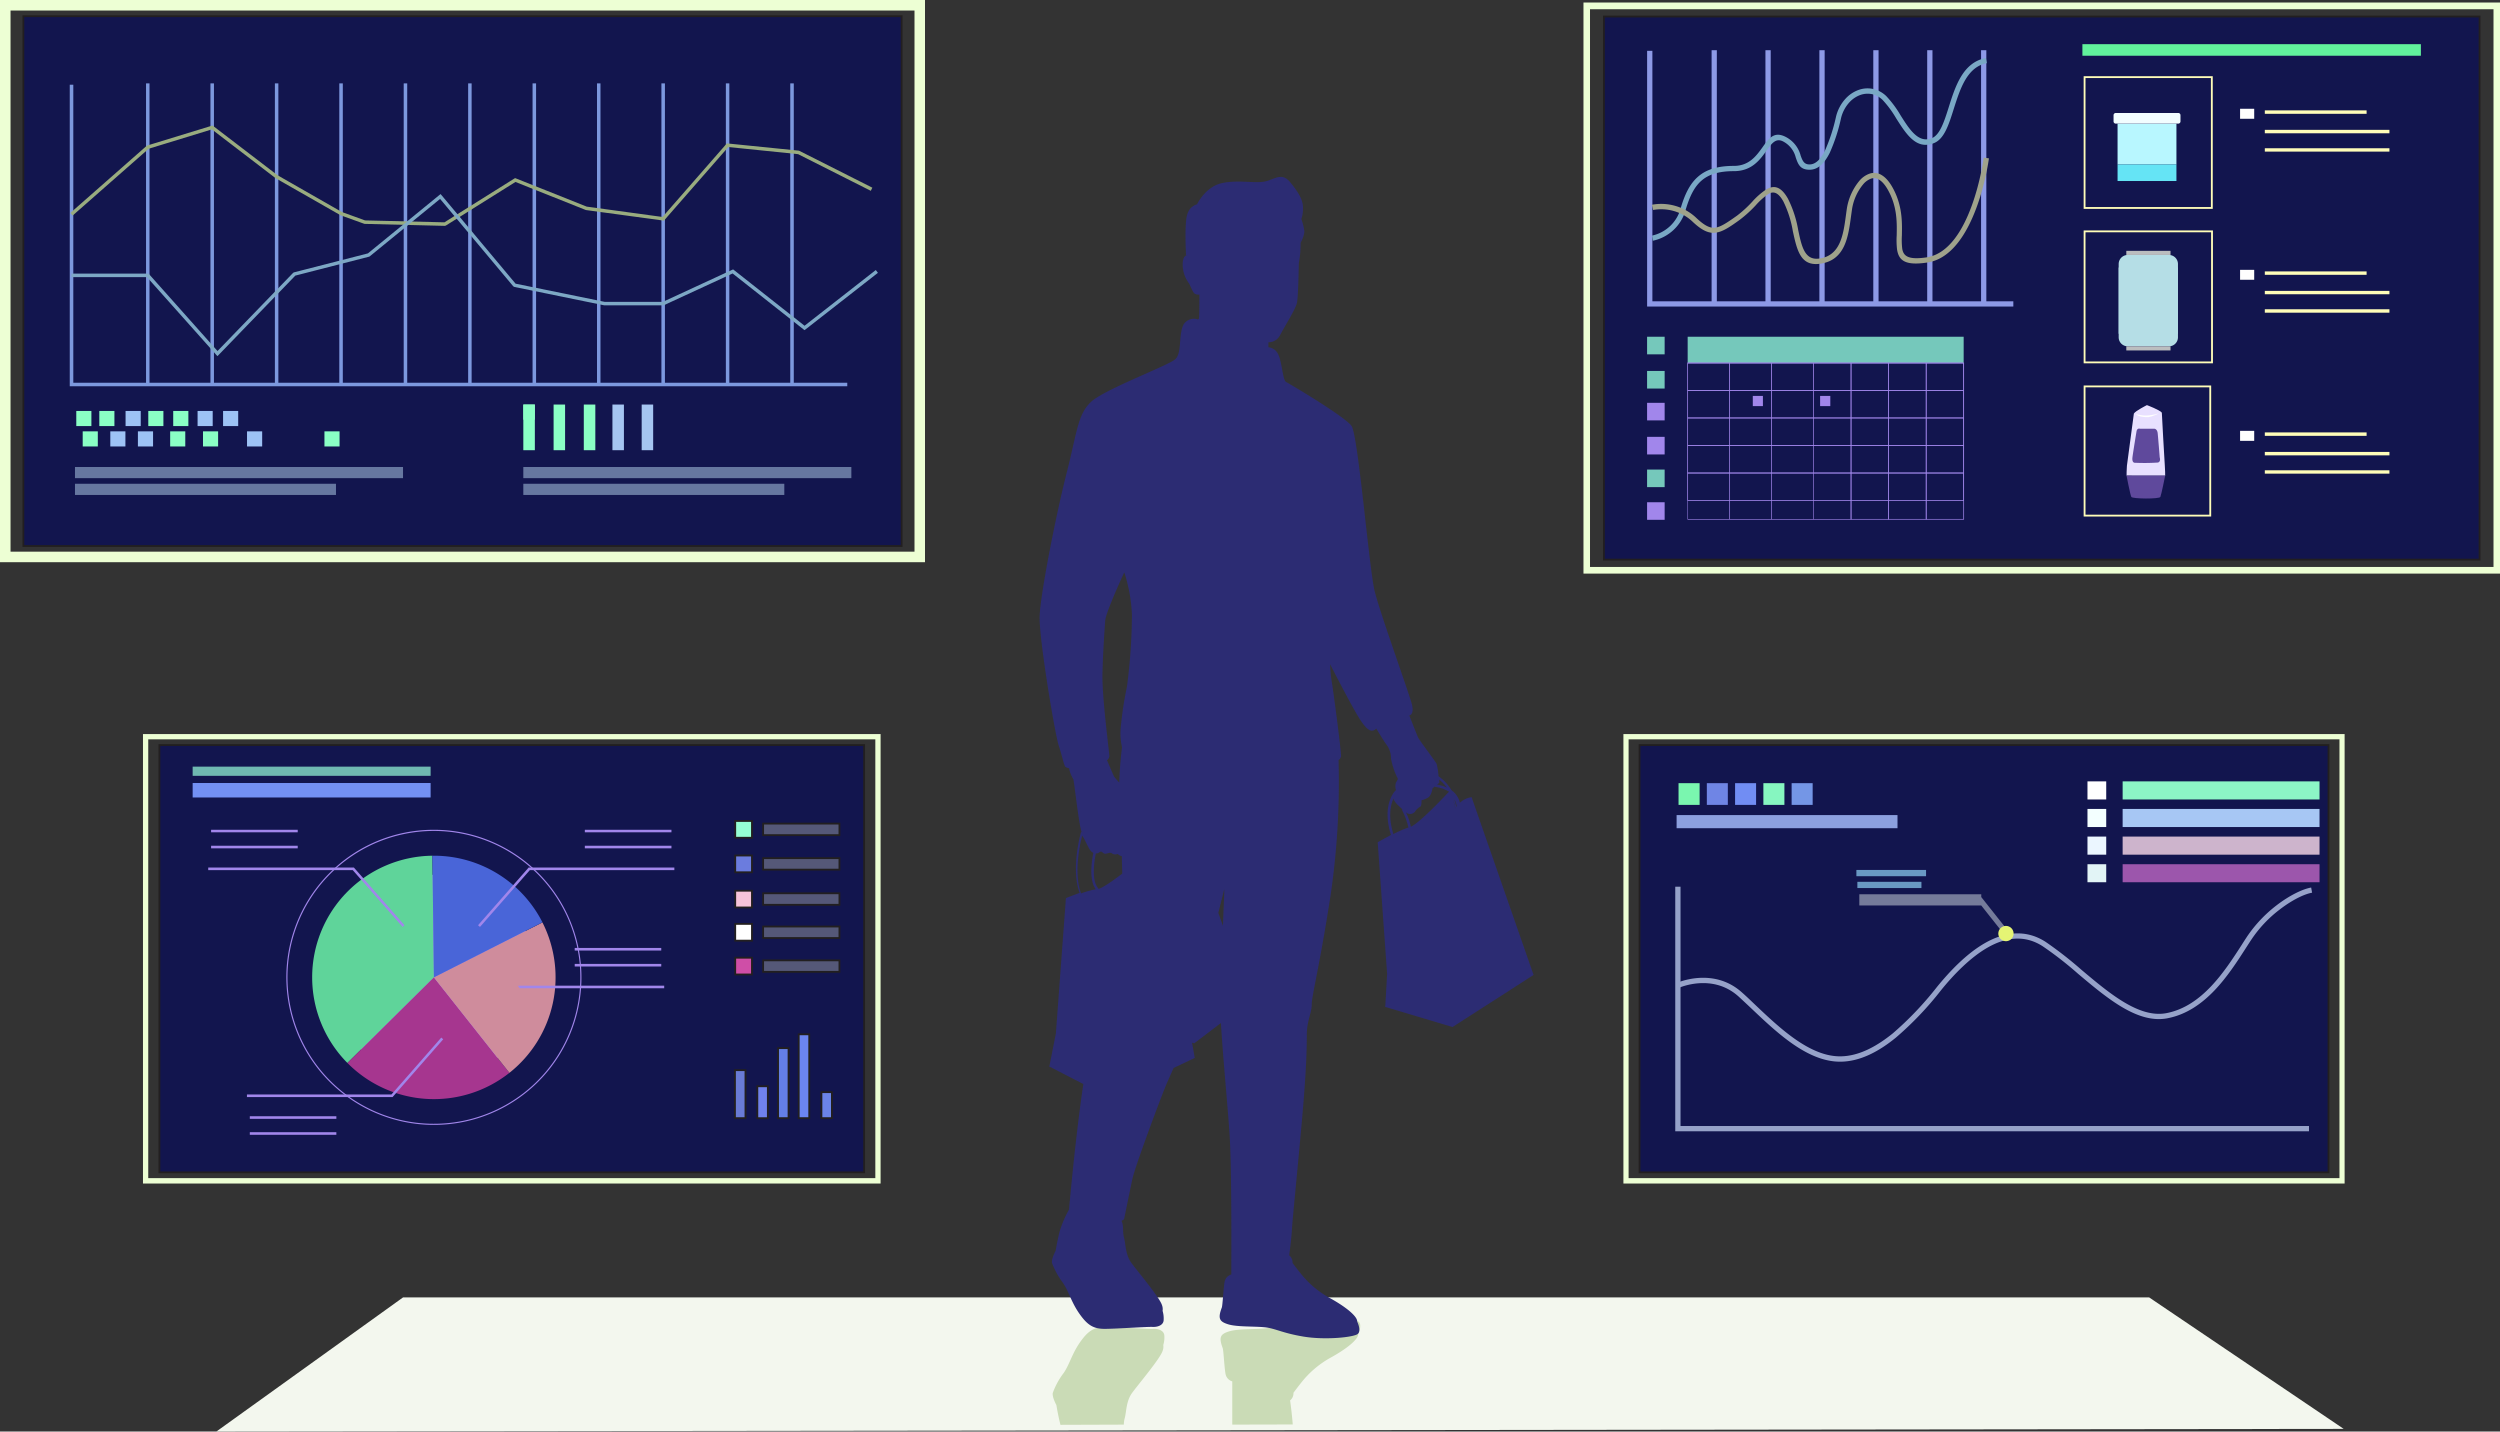 <svg xmlns="http://www.w3.org/2000/svg" viewBox="0 0 654.81 374.95"><rect x="0" y="0" width="654.81" height="374.95" fill="#333333" stroke="none"/><defs><style>.cls-1{fill:#12154e;}.cls-1,.cls-19,.cls-20,.cls-21,.cls-22,.cls-23,.cls-24,.cls-25,.cls-26,.cls-27,.cls-28,.cls-29{stroke:#221f20;}.cls-1,.cls-19,.cls-20,.cls-21,.cls-22,.cls-23,.cls-24,.cls-25,.cls-26,.cls-27,.cls-28,.cls-29,.cls-34{stroke-miterlimit:10;stroke-width:0.48px;}.cls-2{fill:#edffd4;}.cls-3{fill:#f3f7ee;}.cls-11,.cls-12,.cls-13,.cls-14,.cls-15,.cls-3,.cls-39,.cls-40,.cls-42,.cls-43,.cls-44,.cls-53,.cls-63,.cls-64,.cls-65{fill-rule:evenodd;}.cls-4{fill:#8affc5;}.cls-5{fill:#9dc2f5;}.cls-6{fill:#6677a0;}.cls-7{fill:#7c98de;}.cls-8{fill:#99ac7f;}.cls-9{fill:#7da8c5;}.cls-10{fill:#a5c5f1;}.cls-11,.cls-16{fill:#a186eb;}.cls-12{fill:#5fd49a;}.cls-13{fill:#a6368f;}.cls-14{fill:#cf8c9c;}.cls-15{fill:#4965d8;}.cls-17{fill:#6fb8b1;}.cls-18{fill:#7390f4;}.cls-19{fill:#95ffd4;}.cls-20{fill:#555878;}.cls-21{fill:#6b7cde;}.cls-22{fill:#f6c3da;}.cls-23,.cls-54{fill:#fff;}.cls-24{fill:#cf4ea7;}.cls-25{fill:#697bd5;}.cls-26{fill:#7081eb;}.cls-27{fill:#647fe5;}.cls-28{fill:#6b85f0;}.cls-29{fill:#6b84e8;}.cls-30{fill:#8d99e6;}.cls-31{fill:#79a8c5;}.cls-32{fill:#9fa28b;}.cls-33{fill:#75c8bb;}.cls-34{fill:none;stroke:#fffdb8;}.cls-35,.cls-44{fill:#fefefe;}.cls-36{fill:#fffdb8;}.cls-37{fill:#b8f7ff;}.cls-38{fill:#65e4f5;}.cls-39{fill:#f2fdff;}.cls-40{fill:#b5dee6;}.cls-41{fill:#bbbdbf;}.cls-42{fill:#e8e0ff;}.cls-43{fill:#5f499c;}.cls-45{fill:#61f29c;}.cls-46{fill:#7af6af;}.cls-47{fill:#6f85e5;}.cls-48{fill:#718df3;}.cls-49{fill:#86f6c0;}.cls-50{fill:#7496e6;}.cls-51{fill:#8ca0df;}.cls-52{fill:#6999c3;}.cls-53{fill:#757b9a;}.cls-55{fill:#8cf5c6;}.cls-56{fill:#f3ffff;}.cls-57{fill:#a7c7f4;}.cls-58{fill:#ebf6ff;}.cls-59{fill:#cdb4cc;}.cls-60{fill:#e2f4f6;}.cls-61{fill:#9c56ac;}.cls-62{fill:#96a2c9;}.cls-63{fill:#e5f474;}.cls-64{fill:#cadbb6;}.cls-65{fill:#2c2c73;}</style></defs><g id="Layer_2" data-name="Layer 2"><g id="Layer_1-2" data-name="Layer 1"><rect class="cls-1" x="420.1" y="4.33" width="229.36" height="142.25"/><path class="cls-2" d="M415.61.66h239.2V150.24H414.75V.66Zm237.5,1.76H416.46V148.5H653.11Z"/><rect class="cls-1" x="429.43" y="195.15" width="180.46" height="111.92"/><path class="cls-2" d="M425.89,192.27H614.11V310H425.21V192.27Zm186.87,1.38H426.57V308.58H612.76Z"/><rect class="cls-1" x="41.75" y="195.15" width="184.59" height="111.92"/><polygon class="cls-3" points="613.87 374.26 56.67 374.95 105.57 339.82 562.91 339.82 613.87 374.26"/><rect class="cls-1" x="6.12" y="4.24" width="230.04" height="138.77"/><rect class="cls-4" x="19.98" y="107.64" width="3.96" height="3.96"/><rect class="cls-4" x="26.01" y="107.64" width="3.96" height="3.96"/><rect class="cls-4" x="21.66" y="112.98" width="3.96" height="3.96"/><rect class="cls-5" x="32.89" y="107.64" width="3.97" height="3.96"/><rect class="cls-5" x="28.89" y="112.98" width="3.96" height="3.96"/><rect class="cls-5" x="36.12" y="112.98" width="3.97" height="3.96"/><rect class="cls-4" x="38.84" y="107.64" width="3.96" height="3.96"/><rect class="cls-4" x="45.37" y="107.64" width="3.97" height="3.96"/><rect class="cls-4" x="44.57" y="112.98" width="3.96" height="3.96"/><rect class="cls-5" x="51.75" y="107.64" width="3.96" height="3.96"/><rect class="cls-5" x="58.43" y="107.64" width="3.96" height="3.96"/><rect class="cls-4" x="53.17" y="112.98" width="3.96" height="3.96"/><rect class="cls-5" x="64.7" y="112.98" width="3.97" height="3.96"/><rect class="cls-4" x="84.98" y="112.98" width="3.96" height="3.96"/><rect class="cls-6" x="19.64" y="122.32" width="85.92" height="2.92"/><rect class="cls-6" x="19.64" y="126.71" width="68.36" height="2.93"/><polygon class="cls-7" points="19.2 22.19 19.2 100.25 221.92 100.25 221.92 101.17 18.73 101.17 18.27 101.17 18.27 100.7 18.27 22.19 19.2 22.19"/><rect class="cls-7" x="38.25" y="21.84" width="0.91" height="78.86"/><rect class="cls-7" x="55.12" y="21.84" width="0.92" height="78.86"/><rect class="cls-7" x="72" y="21.84" width="0.91" height="78.86"/><rect class="cls-7" x="88.87" y="21.84" width="0.92" height="78.86"/><rect class="cls-7" x="105.74" y="21.84" width="0.92" height="78.86"/><rect class="cls-7" x="122.62" y="21.84" width="0.91" height="78.86"/><rect class="cls-7" x="139.49" y="21.84" width="0.92" height="78.86"/><rect class="cls-7" x="156.37" y="21.84" width="0.91" height="78.86"/><rect class="cls-7" x="173.24" y="21.84" width="0.92" height="78.86"/><rect class="cls-7" x="190.12" y="21.84" width="0.91" height="78.86"/><rect class="cls-7" x="206.99" y="21.84" width="0.92" height="78.86"/><polygon class="cls-8" points="18.43 55.77 38.41 38.2 38.58 38.11 55.45 32.94 55.67 32.88 55.86 33.02 72.71 45.91 89.54 55.53 95.61 57.73 116.41 58.23 134.71 46.77 134.92 46.65 135.13 46.73 153.68 54.12 173.53 56.83 190.23 37.73 190.38 37.55 190.62 37.58 209.22 39.46 209.39 39.52 228.49 49.16 228.08 49.98 209.05 40.38 190.76 38.51 174.05 57.62 173.88 57.8 173.64 57.76 153.5 55.02 153.39 54.99 135.01 47.66 116.78 59.08 116.53 59.16 95.52 58.64 95.38 58.61 89.17 56.37 89.11 56.33 72.22 46.69 72.17 46.66 55.49 33.89 38.94 38.96 19.04 56.45 18.43 55.77"/><polygon class="cls-9" points="18.73 71.67 38.71 71.67 38.92 71.67 39.05 71.82 56.97 91.94 76.78 71.46 76.99 71.34 96.36 66.37 115.05 51.11 115.4 50.83 115.69 51.17 135.04 74.3 158.42 79.07 173.6 79.07 191.76 70.68 192.02 70.56 192.24 70.73 210.73 85.32 229.39 70.73 229.95 71.46 211.01 86.26 210.73 86.48 210.44 86.26 191.89 71.63 173.89 79.94 173.7 79.98 158.38 79.98 158.29 79.98 134.7 75.15 134.44 75 115.27 52.1 96.85 67.14 96.68 67.23 77.35 72.19 57.3 92.93 56.94 93.28 56.62 92.92 38.5 72.59 18.73 72.59 18.73 71.67"/><rect class="cls-4" x="137.07" y="105.96" width="3.02" height="3.96"/><rect class="cls-4" x="137.07" y="105.96" width="3.02" height="11.96"/><rect class="cls-4" x="145" y="105.96" width="3.01" height="11.96"/><rect class="cls-4" x="152.91" y="105.96" width="3.02" height="11.96"/><rect class="cls-10" x="160.41" y="105.96" width="3.01" height="11.96"/><rect class="cls-10" x="168.07" y="105.96" width="3.01" height="11.96"/><rect class="cls-6" x="137.07" y="122.32" width="85.92" height="2.92"/><rect class="cls-6" x="137.07" y="126.71" width="68.36" height="2.93"/><path class="cls-2" d="M1.38,0h240.9V147.26H0V0ZM239.53,2.76H2.76V144.5H239.53Z"/><path class="cls-11" d="M113.65,282.85A26.86,26.86,0,1,0,86.8,256a26.92,26.92,0,0,0,26.85,26.85Z"/><path class="cls-12" d="M91,278.42,113.65,256l-.4-31.87A31.86,31.86,0,0,0,91,278.42Z"/><path class="cls-13" d="M113.65,256,91,278.42A31.84,31.84,0,0,0,133.43,281Z"/><path class="cls-14" d="M113.65,256l19.78,25a31.87,31.87,0,0,0,8.65-39.39Z"/><path class="cls-15" d="M113.65,256l28.43-14.42a31.89,31.89,0,0,0-28.43-17.45h-.4Z"/><path class="cls-16" d="M113.65,217.34a38.65,38.65,0,1,1-27.33,11.32,38.55,38.55,0,0,1,27.33-11.32Zm27.12,11.54A38.35,38.35,0,1,0,152,256a38.26,38.26,0,0,0-11.23-27.12Z"/><polygon class="cls-16" points="125.21 242.34 138.37 227.34 138.46 227.22 138.62 227.22 176.63 227.22 176.63 227.9 138.78 227.9 125.72 242.78 125.21 242.34"/><rect class="cls-16" x="153.18" y="221.52" width="22.69" height="0.68"/><rect class="cls-16" x="153.18" y="217.34" width="22.69" height="0.66"/><polygon class="cls-16" points="105.95 242.34 92.79 227.34 92.69 227.22 92.54 227.22 54.54 227.22 54.54 227.9 92.39 227.9 105.44 242.78 105.95 242.34"/><rect class="cls-16" x="55.29" y="221.52" width="22.69" height="0.68"/><rect class="cls-16" x="55.29" y="217.34" width="22.69" height="0.66"/><polygon class="cls-16" points="135.7 258.29 135.81 258.17 135.96 258.17 173.97 258.17 173.97 258.85 136.11 258.85 135.7 258.29"/><rect class="cls-16" x="150.53" y="252.47" width="22.67" height="0.68"/><rect class="cls-16" x="150.53" y="248.29" width="22.67" height="0.68"/><polygon class="cls-16" points="116.09 272.21 102.93 287.23 102.83 287.35 102.67 287.35 64.68 287.35 64.68 286.67 102.53 286.67 115.58 271.77 116.09 272.21"/><rect class="cls-16" x="65.43" y="292.37" width="22.67" height="0.68"/><rect class="cls-16" x="65.43" y="296.55" width="22.67" height="0.68"/><rect class="cls-17" x="50.46" y="200.8" width="62.33" height="2.41"/><rect class="cls-18" x="50.46" y="205.09" width="62.33" height="3.79"/><rect class="cls-19" x="192.57" y="215.03" width="4.39" height="4.4"/><rect class="cls-20" x="199.88" y="215.72" width="19.99" height="3.02"/><rect class="cls-21" x="192.57" y="224.08" width="4.39" height="4.39"/><rect class="cls-20" x="199.88" y="224.77" width="19.99" height="3.01"/><rect class="cls-22" x="192.57" y="233.3" width="4.39" height="4.39"/><rect class="cls-20" x="199.88" y="233.97" width="19.99" height="3.02"/><rect class="cls-23" x="192.57" y="241.99" width="4.39" height="4.39"/><rect class="cls-20" x="199.88" y="242.68" width="19.99" height="3.01"/><rect class="cls-24" x="192.57" y="250.85" width="4.39" height="4.39"/><rect class="cls-20" x="199.88" y="251.54" width="19.99" height="3.01"/><rect class="cls-25" x="192.5" y="280.3" width="2.76" height="12.57"/><rect class="cls-26" x="198.36" y="284.52" width="2.76" height="8.36"/><rect class="cls-27" x="203.79" y="274.53" width="2.75" height="18.34"/><rect class="cls-28" x="209.2" y="270.91" width="2.76" height="21.96"/><rect class="cls-29" x="215.15" y="286.06" width="2.75" height="6.81"/><path class="cls-2" d="M38.14,192.27H230.65V310H37.45V192.27Zm191.13,1.38H38.83V308.58H229.27Z"/><polygon class="cls-30" points="432.8 13.31 432.8 78.92 527.34 78.92 527.34 80.29 432.11 80.29 431.42 80.29 431.42 79.61 431.42 13.31 432.8 13.31"/><rect class="cls-30" x="448.31" y="13.15" width="1.37" height="66.46"/><rect class="cls-30" x="462.41" y="13.15" width="1.38" height="66.46"/><rect class="cls-30" x="476.54" y="13.15" width="1.38" height="66.46"/><rect class="cls-30" x="490.66" y="13.15" width="1.38" height="66.46"/><rect class="cls-30" x="504.78" y="13.15" width="1.38" height="66.46"/><rect class="cls-30" x="518.89" y="13.15" width="1.38" height="66.46"/><path class="cls-31" d="M432.7,61.71a9.94,9.94,0,0,0,7.54-7.27c1.06-3.56,2.36-6.28,4.51-8.16s5.09-2.83,9.4-2.83c4,0,5.89-2.66,7.46-4.83,1.68-2.36,3-4.25,5.93-2.85a7.66,7.66,0,0,1,4.1,5c.47,1.27.84,2.3,2.32,2.3,1.66,0,3-1.49,4.07-3.69a45.32,45.32,0,0,0,2.84-8.7,10.67,10.67,0,0,1,2.63-4.95,8.57,8.57,0,0,1,3.41-2.21,6.89,6.89,0,0,1,3.87-.18,7.21,7.21,0,0,1,3.28,1.83,27.85,27.85,0,0,1,3.76,5.06c2.31,3.66,4.63,7.31,8.09,6,2.19-.84,3.3-4.32,4.51-8.15,1.74-5.53,3.71-11.72,9.72-12.89l.26,1.35c-5.21,1-7,6.79-8.67,12-1.31,4.16-2.51,8-5.33,9-4.51,1.72-7.12-2.41-9.74-6.53a27.25,27.25,0,0,0-3.55-4.82,5.91,5.91,0,0,0-2.66-1.5,5.68,5.68,0,0,0-3.11.16,7.25,7.25,0,0,0-2.85,1.86A9.38,9.38,0,0,0,482.2,31a45.72,45.72,0,0,1-2.93,9c-1.33,2.67-3,4.46-5.31,4.46-2.45,0-3-1.42-3.61-3.21A6.52,6.52,0,0,0,466.94,37c-1.84-.88-2.9.59-4.21,2.41-1.75,2.45-3.88,5.42-8.58,5.42-3.95,0-6.6.84-8.5,2.5s-3.1,4.17-4.1,7.51a11.34,11.34,0,0,1-8.64,8.22Z"/><path class="cls-32" d="M432.66,53.63a13.38,13.38,0,0,1,11.47,3.28c2.16,2.06,3.6,2.87,5.05,2.73s3.2-1.32,5.78-3.15a30.59,30.59,0,0,0,4-3.66,18.69,18.69,0,0,1,3.7-3.24c2-1.12,3.8-.83,5.66,2.47A29.25,29.25,0,0,1,471,60.29c.91,4.31,1.69,7.91,5.44,7.44,5.62-.7,6.37-6.28,7.05-11.33.09-.68.18-1.34.26-1.86A15.08,15.08,0,0,1,487,47.38a6.16,6.16,0,0,1,2.7-1.9,3.71,3.71,0,0,1,3.23.43c1.21.74,2.4,2.21,3.51,4.66,1.86,4.15,1.77,8,1.71,11.09a19.86,19.86,0,0,0,.09,3.46c.31,2,1.64,3,6.43,2.28,11.71-1.83,14.9-26,14.91-26.11l1.37.18c0,.08-3.35,25.3-16.07,27.28-5.89.91-7.55-.52-8-3.42a21.93,21.93,0,0,1-.09-3.7c.06-2.94.14-6.63-1.59-10.49-1-2.19-2-3.46-3-4.06a2.47,2.47,0,0,0-2.1-.3A4.94,4.94,0,0,0,488,48.29a13.48,13.48,0,0,0-2.9,6.45c-.1.68-.18,1.27-.26,1.84-.74,5.54-1.58,11.69-8.25,12.52-5,.63-5.9-3.55-7-8.52a27.93,27.93,0,0,0-2.5-7.84c-1.35-2.39-2.55-2.66-3.81-2a18.17,18.17,0,0,0-3.38,3,32.29,32.29,0,0,1-4.21,3.83c-2.76,2-4.59,3.2-6.44,3.39s-3.66-.71-6.14-3.1A12,12,0,0,0,433,55Z"/><rect class="cls-33" x="442.04" y="88.2" width="72.29" height="6.86"/><path class="cls-16" d="M442,95h11.09v41.1H442V95Zm10.91.19H442.13v40.74H453Z"/><path class="cls-16" d="M453,95h11.09v41.1H453V95Zm10.91.19H453.13v40.74H464Z"/><path class="cls-16" d="M464,95h11.09v41.1H464V95Zm10.91.19H464.13v40.74H475Z"/><path class="cls-16" d="M475,95h9.9v41.1H475V95Zm9.72.19h-9.63v40.74h9.63Z"/><path class="cls-16" d="M484.85,95h9.92v41.1h-10V95Zm9.74.19h-9.65v40.74h9.65Z"/><path class="cls-16" d="M494.68,95h9.92v41.1h-10V95Zm9.74.19h-9.65v40.74h9.65Z"/><path class="cls-16" d="M504.51,95h9.92v41.1h-10V95Zm9.73.19H504.6v40.74h9.64Z"/><path class="cls-16" d="M442,95h72.39v7.4H442V95Zm72.2.19H442.13v7h72.11Z"/><path class="cls-16" d="M442,102.17h72.39v7.4H442v-7.4Zm72.2.19H442.13v7h72.11Z"/><path class="cls-16" d="M442,109.39h72.39v7.39H442v-7.39Zm72.2.18H442.13v7h72.11Z"/><path class="cls-16" d="M442,116.6h72.39V124H442V116.6Zm72.2.18H442.13v7h72.11Z"/><path class="cls-16" d="M442,123.81h72.39v7.39H442v-7.39Zm72.2.18H442.13v7h72.11Z"/><rect class="cls-33" x="431.41" y="88.2" width="4.6" height="4.61"/><rect class="cls-33" x="431.41" y="97.16" width="4.6" height="4.61"/><rect class="cls-16" x="431.41" y="105.51" width="4.6" height="4.6"/><rect class="cls-16" x="431.41" y="114.42" width="4.6" height="4.61"/><rect class="cls-33" x="431.41" y="122.99" width="4.6" height="4.6"/><rect class="cls-16" x="431.41" y="131.55" width="4.6" height="4.6"/><rect class="cls-16" x="459.1" y="103.7" width="2.65" height="2.67"/><rect class="cls-16" x="476.73" y="103.7" width="2.67" height="2.67"/><rect class="cls-34" x="546" y="20.2" width="33.33" height="34.27"/><rect class="cls-35" x="586.73" y="28.49" width="3.7" height="2.62"/><rect class="cls-36" x="593.21" y="28.91" width="26.66" height="0.9"/><rect class="cls-36" x="593.21" y="34.01" width="32.64" height="0.9"/><rect class="cls-36" x="593.21" y="38.83" width="32.64" height="0.88"/><rect class="cls-37" x="554.64" y="32.38" width="15.42" height="10.7"/><rect class="cls-38" x="554.64" y="43.08" width="15.42" height="4.33"/><path class="cls-39" d="M554.18,32.38h16.36a.58.58,0,0,0,.58-.57V30.17a.58.58,0,0,0-.58-.58H554.18a.58.58,0,0,0-.59.58v1.64a.58.58,0,0,0,.59.57Z"/><path class="cls-40" d="M570.46,70.08V88.35a2.36,2.36,0,0,1-2.36,2.36H557.29a2.37,2.37,0,0,1-2.36-2.36V70.08Z"/><rect class="cls-41" x="556.93" y="90.71" width="11.58" height="1.08"/><path class="cls-40" d="M570.46,87.41V69.14a2.37,2.37,0,0,0-2.36-2.36H557.29a2.38,2.38,0,0,0-2.36,2.36V87.41Z"/><rect class="cls-41" x="556.93" y="65.7" width="11.58" height="1.08"/><rect class="cls-34" x="546" y="60.6" width="33.38" height="34.32"/><rect class="cls-35" x="586.73" y="70.68" width="3.7" height="2.6"/><rect class="cls-36" x="593.21" y="71.09" width="26.66" height="0.89"/><rect class="cls-36" x="593.21" y="76.19" width="32.64" height="0.88"/><rect class="cls-36" x="593.21" y="81" width="32.64" height="0.9"/><rect class="cls-34" x="546" y="101.21" width="32.92" height="33.84"/><rect class="cls-35" x="586.73" y="112.85" width="3.7" height="2.62"/><rect class="cls-36" x="593.21" y="113.26" width="26.66" height="0.9"/><rect class="cls-36" x="593.21" y="118.37" width="32.64" height="0.9"/><rect class="cls-36" x="593.21" y="123.18" width="32.64" height="0.88"/><path class="cls-42" d="M566.24,108.15s.69,13,.78,13.85.09,2.58.09,2.58H557s0-1.77.09-2.58,1.82-13.67,1.82-13.67c.4-.71,3.42-2.22,3.42-2.22s3.52,1.32,3.92,2Z"/><path class="cls-43" d="M567.11,124.58s-1,5-1.26,5.58-7.31.52-7.6,0-1.26-5.58-1.26-5.58h10.12Z"/><path class="cls-44" d="M559.47,108.46a10.7,10.7,0,0,0,2.45.38,12.89,12.89,0,0,0,3.55-.59,9.7,9.7,0,0,1-2.68,1c-1,.09-3-.16-3.32-.82Z"/><path class="cls-43" d="M560.45,112.29h3.81s.76,0,.89,1.2.53,6.31.53,6.31.38,1.13-.47,1.35a54.31,54.31,0,0,1-6,.06s-.88.14-.66-1.51,1.07-6.8,1.07-6.8.15-.8.87-.62Z"/><rect class="cls-45" x="545.43" y="11.57" width="88.66" height="3.03"/><rect class="cls-46" x="439.65" y="205.13" width="5.52" height="5.69"/><rect class="cls-47" x="447.06" y="205.13" width="5.5" height="5.69"/><rect class="cls-48" x="454.46" y="205.13" width="5.5" height="5.69"/><rect class="cls-49" x="461.87" y="205.13" width="5.51" height="5.69"/><rect class="cls-50" x="469.27" y="205.13" width="5.51" height="5.69"/><rect class="cls-51" x="439.14" y="213.49" width="57.86" height="3.44"/><rect class="cls-52" x="486.23" y="227.86" width="18.25" height="1.64"/><rect class="cls-52" x="486.49" y="230.97" width="16.78" height="1.63"/><polygon class="cls-53" points="487 234.23 518.94 234.23 518.94 234.96 525.95 243.8 524.86 244.65 518.93 237.16 487 237.16 487 234.23"/><rect class="cls-54" x="546.76" y="204.66" width="4.91" height="4.74"/><rect class="cls-55" x="555.97" y="204.66" width="51.57" height="4.74"/><rect class="cls-56" x="546.76" y="211.88" width="4.91" height="4.74"/><rect class="cls-57" x="555.97" y="211.88" width="51.57" height="4.74"/><rect class="cls-58" x="546.76" y="219.12" width="4.91" height="4.74"/><rect class="cls-59" x="555.97" y="219.12" width="51.57" height="4.74"/><rect class="cls-60" x="546.76" y="226.36" width="4.91" height="4.72"/><rect class="cls-61" x="555.97" y="226.36" width="51.57" height="4.72"/><polygon class="cls-62" points="440.17 232.25 440.17 294.93 604.78 294.93 604.78 296.31 439.48 296.31 438.79 296.31 438.79 295.62 438.79 232.25 440.17 232.25"/><path class="cls-62" d="M439.21,257.45s9.52-4.32,17.09,2.53c1.14,1,2.28,2.11,3.46,3.23,6.53,6.19,14.38,13.61,22.41,13.47,4.74-.08,9.33-2.57,13.58-6a85.75,85.75,0,0,0,11.56-12.14c3.41-4.19,7.81-8.81,12.67-11.57s10.44-3.73,15.79-.29a99.9,99.9,0,0,1,9.45,7.37c7.39,6.21,15.09,12.69,22.24,11.31,9.35-1.81,15.26-11,19.69-17.86.44-.7.87-1.37,1.39-2.16a35,35,0,0,1,7.74-8.21c3.4-2.61,6.82-4.27,9.07-4.66l.24,1.35c-2.07.36-5.26,1.93-8.47,4.4a32.71,32.71,0,0,0-7.42,7.87c-.38.56-.88,1.35-1.4,2.15-4.56,7.1-10.64,16.55-20.58,18.47-7.8,1.51-15.74-5.19-23.39-11.62a94.36,94.36,0,0,0-9.31-7.25c-4.82-3.1-9.78-2.28-14.36.32s-9,7.16-12.29,11.25a85.76,85.76,0,0,1-11.76,12.34c-4.45,3.64-9.32,6.25-14.41,6.33-8.61.15-16.66-7.48-23.39-13.86-1.21-1.14-2.37-2.23-3.43-3.2-6.89-6.23-15.59-2.29-15.61-2.29Z"/><path class="cls-63" d="M525.41,246.52a2,2,0,1,0-2-2,2,2,0,0,0,2,2Z"/><path class="cls-64" d="M304.21,351.48h0l0,0v0s0,0,.05,0h0s0,0,0,0,0,0,0,0m.18.21h0l0,0h0a.13.13,0,0,0,0,.05h0l0,0V352h0s0,0,0,.06,0,0,0-.06m-.66-.69,0,0M277.76,373.2h0c-.65-2.52-1.07-5.19-1.07-5.19s-1.16-2.1-.94-3.17a19.51,19.51,0,0,1,2.88-5.26c1.52-2.24,2.15-5,4.25-8s3.67-4,6.63-4,11.24.58,12.53.49,2.78.4,2.92,1.66a6.6,6.6,0,0,1-.27,2.55v0a3.05,3.05,0,0,1-.19,1.59c-.71,2.1-6.41,8.8-8,11s-1.44,5-1.94,6.7a6.59,6.59,0,0,0-.2,1.57Zm45-.06c0-5,0-8.66,0-8.66s0-1.59,0-2.66a2.51,2.51,0,0,1-1.77-2c-.3-1.59-.51-6-.73-6.7-1.07-2.88-.65-3.67,1.66-4.4s6.78-.49,9.58-.79,4.55-1.52,10.24-2.45,13.12-.14,14.13.72-.14,3.25-.14,3.25c.07,1.3-2.83,3.74-7.15,6.12a25.44,25.44,0,0,0-7.85,6.7c-1.15,1.45-1.94,2.53-1.94,2.53a2.42,2.42,0,0,1-.88,2c.06.43.52,3.86.69,6.3ZM303.69,351.2s0,0,.05,0,0,0-.05,0Zm.13,0,0,0,0,0Zm.15.07,0,0,0,0Zm.1.08,0,0,0,0Zm.1.05,0,0,0,0Zm.21.2,0,0,0,0Zm.07.09,0,0,0,0Zm.19.36s0,.05,0,.06,0,0,0-.06Zm25.64,10.68a5.85,5.85,0,0,0,1.51,3.44,5.85,5.85,0,0,1-1.51-3.44Zm1.51,3.44.07.07h0l-.07-.07Z"/><path class="cls-65" d="M282.68,318.74l.17.1m111.42-58.73-7.41,6.73M305.2,280.73l-8,5.64m25-20.22-5,5.38M283,318.9l.19.1M304,344.16h0l0,0v0l0,0h0a.13.13,0,0,0,0,0,.13.13,0,0,1,0,0m.17-.23h0v0l0,0s0,0,0,0h0l0,0v0l0,0h0s0,0,0,0,0,0,0,0m-.68.69h.06m36-285a1.33,1.33,0,0,1-.06-.12v0l-.06-.1v0m.15.28h0m-25.75,24A3.24,3.24,0,0,0,310,85c-1.38,2.74-.37,7.43-2.17,9.09s-18.67,7.92-22.13,11.23-3.6,7.93-6.33,18.6-6.92,31.85-7.07,37.62,4,30.7,5,33.73,1.31,5.12,1.8,5.63a2.34,2.34,0,0,0,.91.31h0a8.84,8.84,0,0,0,1.11,2.87c.21.4,1.42,11.74,2.17,13.82a.38.38,0,0,0-.19.22s-2.68,9.42-.32,15.76c-1.93.68-3.59,1.36-3.59,1.36l-2.63,35.44-1.68,8.51-.08,0,0,.1h0l.06.1.07,0,8.82,4.54C281.65,298,280,316.82,280,316.82a28.22,28.22,0,0,0-2.42,5.62c-.65,2.53-1.09,5.19-1.09,5.19s-1.15,2.09-.94,3.18a20.49,20.49,0,0,0,2.9,5.25c1.5,2.23,2.15,5,4.25,8s3.67,4,6.62,4,11.25-.58,12.54-.51,2.78-.4,2.92-1.66a7,7,0,0,0-.27-2.54v0a3,3,0,0,0-.19-1.59c-.72-2.1-6.4-8.8-8-11s-1.45-5-1.94-6.7c-.37-1.19,0-3.1-.64-4.29a6.5,6.5,0,0,0,.68-.4s1.44-7.06,2.17-10.52,7.92-22.63,9.08-25.23c.41-.92,1-2.26,1.72-3.89l5.54-2.63-.7-4,.56.18,7-5.33c.48,8.51,1.81,22.06,2.28,29.47.58,9.08.44,33.73.44,33.73s0,1.59,0,2.66a2.52,2.52,0,0,0-1.76,1.95c-.29,1.58-.51,6-.72,6.7-1.09,2.89-.65,3.69,1.66,4.41s6.77.49,9.58.78,4.53,1.51,10.23,2.45,13.11.16,14.13-.71-.15-3.24-.15-3.24c.08-1.31-2.81-3.76-7.13-6.14a25.32,25.32,0,0,1-7.85-6.69c-1.17-1.45-1.95-2.52-1.95-2.52a2.41,2.41,0,0,0-.88-2c.06-.46.59-4.3.71-6.73.15-2.6,1.45-15.43,2.6-28.25s1.3-18.74,1.3-22.64,1.29-5.75,1.29-8.06,2-9.65,4.91-28.39a204.75,204.75,0,0,0,2.12-35.63h0a1.54,1.54,0,0,0,.65-1.06c0-1.74-1.73-14.84-2.29-18.6a40.66,40.66,0,0,1-.58-5.47s5,9.79,7.35,13.69,3.6,4.32,4.75,3.17c0,0,1.79,3,2.58,4.09a6,6,0,0,1,1.29,3.82,18.82,18.82,0,0,0,1.8,5.26,6,6,0,0,1-.5.94,3.27,3.27,0,0,0,0,2.05.51.51,0,0,0-.16.09s-3.7,3.54-1.17,11.58c0,0,0,0,0,.05-1.87,1-3.47,1.89-3.47,1.89l2.47,34.5-.48,8.44-.09.06.07.09h0l.07.08.07,0L380.46,269l13.5-8.67.31-.2,7.41-4.78L385.45,208.8a5.6,5.6,0,0,0-3.07,1.46A5.46,5.46,0,0,0,380.2,207a12.31,12.31,0,0,0-3.41-3.68,19.58,19.58,0,0,0-.48-3.18c-.28-.7-4.53-6.19-4.89-7s-2.29-5.74-2.29-5.74,1.3-.16.72-2.75-8.36-23.93-9.8-29.84S355.73,114,354,111.56s-16.3-11.1-17.16-11.52-1.08-5.49-2.08-7.29a3.15,3.15,0,0,0-2.53-1.8V90.3l0-.65a3.4,3.4,0,0,0,3-1.75c.87-1.8,4.1-6.84,4.47-8.57s.49-10.38.49-10.38a26.69,26.69,0,0,0,.46-5.37,6.13,6.13,0,0,0,0-1.44.86.86,0,0,1,0,.17c0,.37,0,.79,0,1.27a7.62,7.62,0,0,0,1-2.87,13.62,13.62,0,0,0-.8-3.32,8.41,8.41,0,0,0,.43-3c0-2-1.08-3.9-3.32-6.63s-4-.8-6.63-.23-7-.5-11.31.44-6.49,5.54-6.49,5.54a3.64,3.64,0,0,0-2.44,2.31c-.95,2.1-.44,11-.44,11a1,1,0,0,1,.36,0h0c-.22,0-1.19.15-1.24,2.31a8.36,8.36,0,0,0,1.58,5c.43.57,1,2.4,1.55,2.77a1.8,1.8,0,0,0,1.25.24s0,5.33-.1,6.26Zm-26.8,139.85h0a1.24,1.24,0,0,0,.83-.22c.34-.27.5-.29.67-.21s.32.26.62.43c.65.35,1.52-.51,2.1,0a1.61,1.61,0,0,0,1.5.14,2.54,2.54,0,0,0,1.09.61c0,1.47.09,3,.1,4.55-2.38,1.81-4.93,3.61-6.21,4a.38.38,0,0,0-.08-.17c-2.14-2.32-.64-9.09-.62-9.1Zm-.66-.2a.13.13,0,0,1,0,.06s-1.52,6.8.65,9.52a26.6,26.6,0,0,0-3.87,1.09h0c-2.07-5.58-.08-13.69.3-15.14.64.88,1.32,2.57,1.9,3.52a2.47,2.47,0,0,0,1,1Zm95.23-12.19-.15.19a11.77,11.77,0,0,0-.57-2,4.45,4.45,0,0,1,.64,1.67.3.3,0,0,0,.08.17ZM375.8,206a.36.36,0,0,0,.23.13,8.91,8.91,0,0,1,3.5,1.23c-1.73,1.85-7.74,8.17-10,9.19a14.81,14.81,0,0,0-1.3-3.81,1.61,1.61,0,0,0,2.51-.32,3.5,3.5,0,0,1,1.29-1.14c.37-.3.3-1.66.3-1.66a6.14,6.14,0,0,0,1.73-.72c.93-.59,1.14-2.39,1.14-2.39Zm3.06.24a9.25,9.25,0,0,0-2.44-.73L377,205s0-.33-.07-.82a12,12,0,0,1,2,2Zm-11.55,5.75a.32.32,0,0,0,0,.36,18.58,18.58,0,0,1,1.57,4.33v.07a27.65,27.65,0,0,0-3.91,1.71c-1.47-4.72-.72-7.75.06-9.38a1,1,0,0,0,0,.17c.13.75,1.16,1.7,2.31,2.74Zm13.32-2.4a13.52,13.52,0,0,1,.46,1.8.24.24,0,0,0,.13.21.49.49,0,0,0-.08.12ZM290,199.08a1.43,1.43,0,0,0,.56-1.11c0-.93-1.95-15.49-1.8-21.54s.56-11.54.72-13.85,5-12.67,5-12.67a41.84,41.84,0,0,1,2,11.1,149.52,149.52,0,0,1-1.31,18.88,93.83,93.83,0,0,0-1.58,10.23,16.57,16.57,0,0,0,.29,5.61s-.55,4-.72,9.25a16.36,16.36,0,0,1-1.37-1.61c-.22-.42-1.85-4.29-1.85-4.29Zm29.13,40.07,1.19,3.34c.14-3.91.28-7.21.35-8.73v-.11l0-.21v-.58s-.62,2.55-1.57,6.29Zm-38.15,78.63a.16.16,0,0,1,0-.08.16.16,0,0,0,0,.08Zm-.1-.28a1.57,1.57,0,0,0,.19.15,1.57,1.57,0,0,1-.19-.15Zm.19.15.3.22-.3-.22Zm1.32.88.34.21-.34-.21Zm4.64,2,.18.06h0a1.27,1.27,0,0,0-.18-.06Zm16.52,23.9h0Zm.13,0,0,0,0,0Zm.16-.09h0Zm.1-.05s0,0,0,0,0,0,0,0Zm.1-.07,0,0,0,0Zm.19-.19.05,0-.05,0Zm.09-.1v0Zm.18-.37s0,0,0,0,0,0,0,0Zm25.64-10.65a5.87,5.87,0,0,1,1.52-3.45,5.87,5.87,0,0,0-1.52,3.45Zm1.52-3.46s0-.05.07-.07h0s0,0-.07.07Zm9.05-267.34a2.17,2.17,0,0,0,0-.25,2.17,2.17,0,0,1,0,.25ZM311.2,66.77h0ZM369,187.07a.67.67,0,0,1,.1.32c0-.12-.06-.22-.09-.32Z"/></g></g></svg>